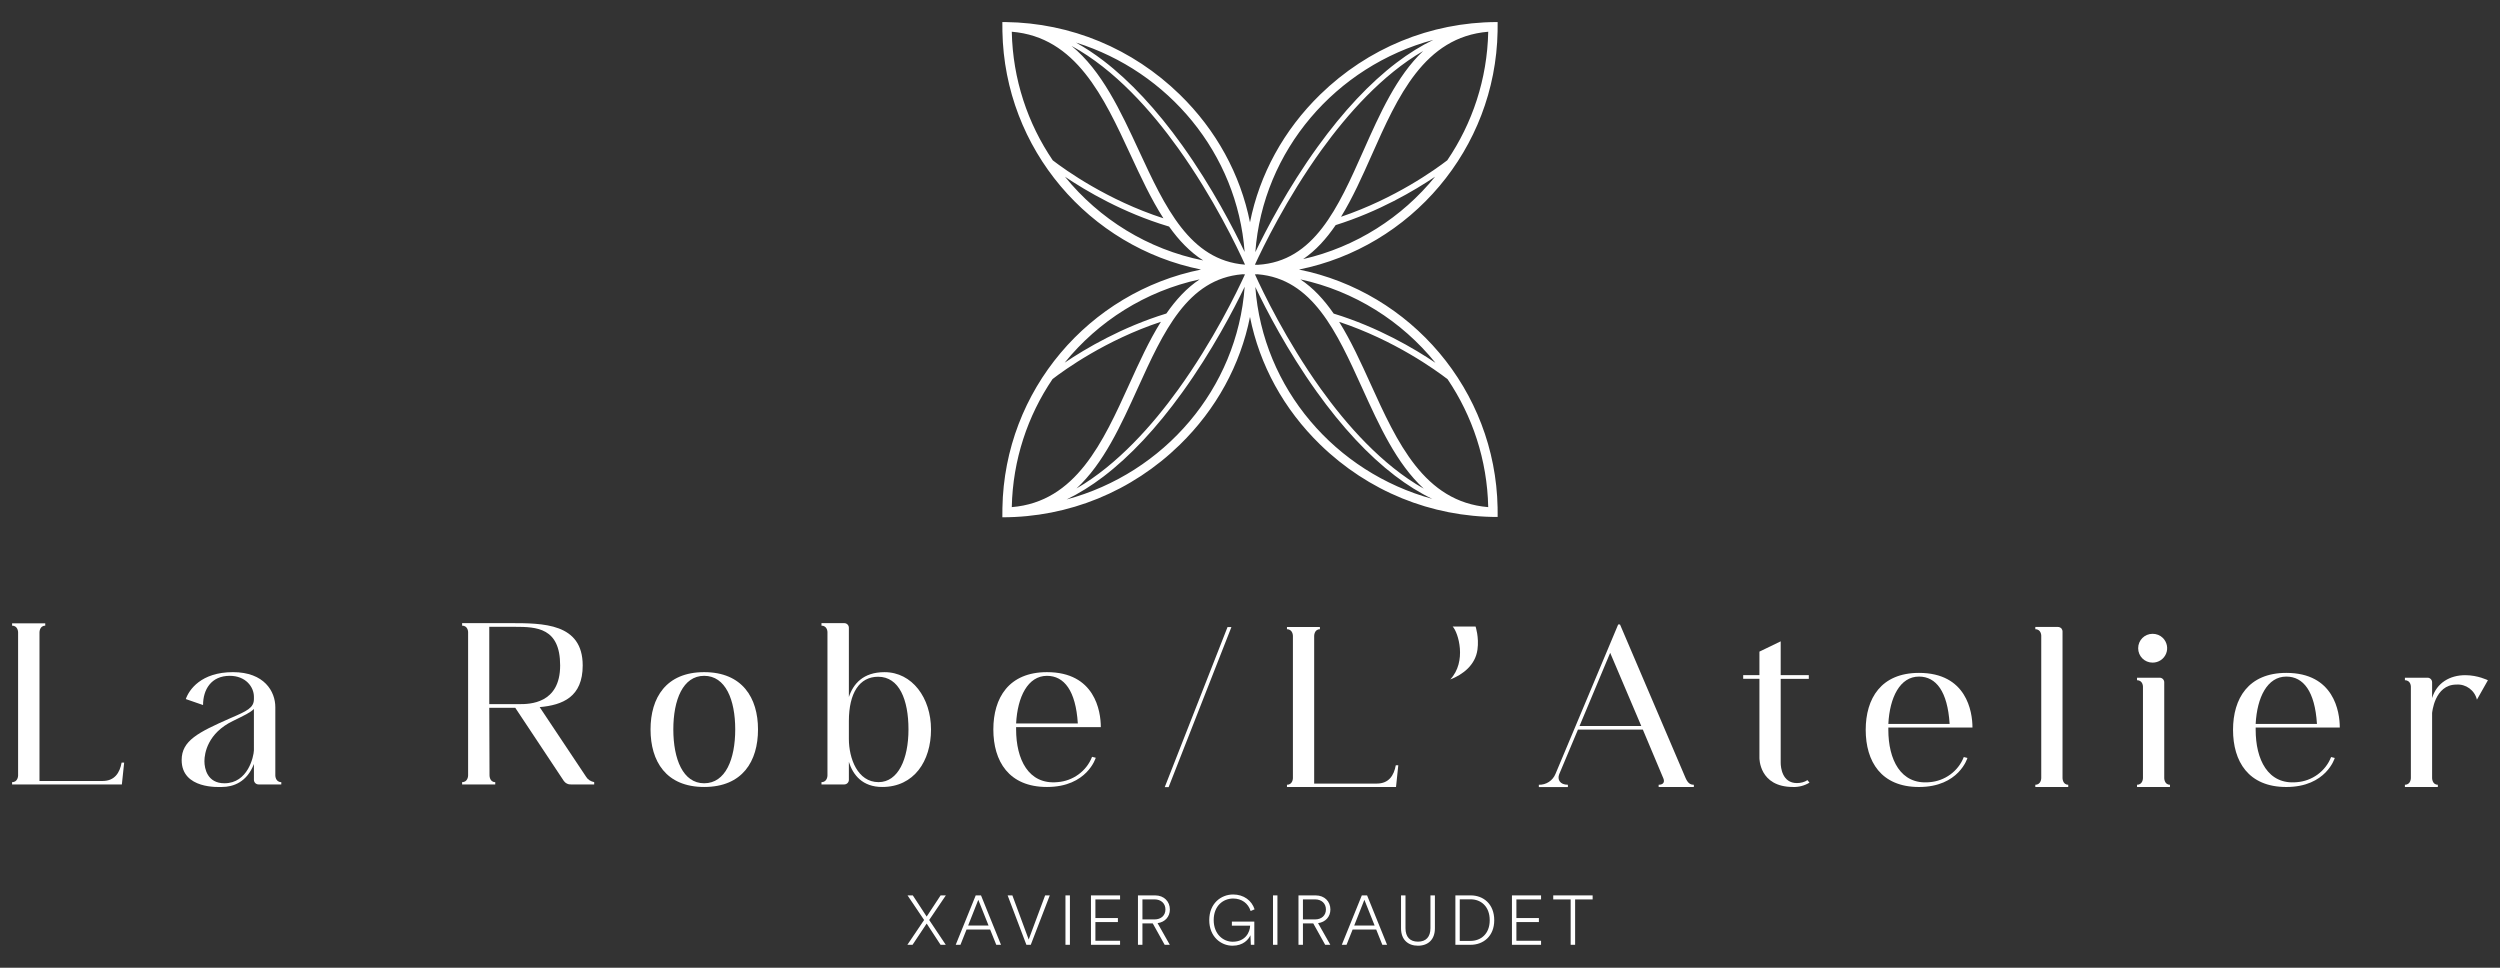<?xml version="1.0" encoding="utf-8"?>
<!-- Generator: Adobe Illustrator 16.0.0, SVG Export Plug-In . SVG Version: 6.00 Build 0)  -->
<!DOCTYPE svg PUBLIC "-//W3C//DTD SVG 1.1//EN" "http://www.w3.org/Graphics/SVG/1.1/DTD/svg11.dtd">
<svg version="1.1" xmlns="http://www.w3.org/2000/svg" xmlns:xlink="http://www.w3.org/1999/xlink" x="0px" y="0px" width="310px"
	 height="120px" viewBox="0 0 310 120" enable-background="new 0 0 310 120" xml:space="preserve">
<rect x="0" y="0" width="310" height="120" fill="#333333" stroke="none"/>
<g id="bg" display="none">
	<rect x="-928" y="-45.5" display="inline" fill="#384B5A" width="440" height="211"/>
</g>
<g id="logo">
	<g>
		<g>
			<path fill="#FFFFFF" d="M-755.556,124.647l2.458,3.678h-0.773l-2.056-3.15l-2.097,3.15h-0.765l2.48-3.678l-2.458-3.645h0.783
				l2.056,3.14l2.065-3.14h0.774L-755.556,124.647z"/>
			<path fill="#FFFFFF" d="M-746.518,126.066h-3.501l-0.901,2.259h-0.701l2.965-7.322h0.786l2.961,7.322h-0.701L-746.518,126.066z
				 M-749.782,125.466h3.024l-1.517-3.811L-749.782,125.466z"/>
			<path fill="#FFFFFF" d="M-738.37,121.003h0.69l-2.818,7.322h-0.65l-2.778-7.322h0.702l2.417,6.54L-738.37,121.003z"/>
			<path fill="#FFFFFF" d="M-735.355,128.325v-7.322h0.66v7.322H-735.355z"/>
			<path fill="#FFFFFF" d="M-731.575,128.325v-7.322h4.314v0.599h-3.654v2.758h3.334v0.596h-3.334v2.773h3.654v0.597H-731.575z"/>
			<path fill="#FFFFFF" d="M-722.415,125.155h-1.53v3.17h-0.662v-7.322h2.555c1.308,0,2.177,0.908,2.177,2.087
				c0,1.063-0.712,1.878-1.826,2.025l1.815,3.21h-0.762L-722.415,125.155z M-722.157,124.565c0.971,0,1.622-0.587,1.622-1.476
				c0-0.899-0.651-1.499-1.622-1.499h-1.788v2.975H-722.157z"/>
			<path fill="#FFFFFF" d="M-707.875,128.325l-0.061-1.415c-0.281,0.633-1.066,1.551-2.655,1.551c-1.715,0-3.449-1.334-3.449-3.801
				c0-2.461,1.744-3.792,3.54-3.792c1.572,0,2.76,0.891,3.182,2.201l-0.587,0.249c-0.362-1.139-1.314-1.851-2.595-1.851
				c-1.478,0-2.881,1.083-2.881,3.192c0,2.106,1.427,3.211,2.811,3.211c1.918,0,2.571-1.453,2.591-2.384h-2.706v-0.602h3.325v3.439
				H-707.875z"/>
			<path fill="#FFFFFF" d="M-704.591,128.325v-7.322h0.657v7.322H-704.591z"/>
			<path fill="#FFFFFF" d="M-698.623,125.155h-1.529v3.17h-0.661v-7.322h2.549c1.314,0,2.183,0.908,2.183,2.087
				c0,1.063-0.715,1.878-1.829,2.025l1.816,3.21h-0.764L-698.623,125.155z M-698.365,124.565c0.97,0,1.62-0.587,1.62-1.476
				c0-0.899-0.65-1.499-1.62-1.499h-1.787v2.975H-698.365z"/>
			<path fill="#FFFFFF" d="M-689.288,126.066h-3.501l-0.899,2.259h-0.701l2.964-7.322h0.785l2.962,7.322h-0.702L-689.288,126.066z
				 M-692.552,125.466h3.024l-1.519-3.811L-692.552,125.466z"/>
			<path fill="#FFFFFF" d="M-685.613,125.887v-4.884h0.662v4.855c0,1.291,0.649,2.002,1.85,2.002c1.195,0,1.849-0.711,1.849-2.002
				v-4.855h0.661v4.884c0,1.664-1.013,2.574-2.51,2.574C-684.588,128.461-685.613,127.561-685.613,125.887z"/>
			<path fill="#FFFFFF" d="M-677.556,128.325v-7.322h2.28c1.859,0,3.481,1.271,3.481,3.679c0,2.396-1.643,3.644-3.502,3.644
				H-677.556z M-675.314,127.748c1.516,0,2.85-1.02,2.85-3.066c0-2.057-1.313-3.101-2.831-3.101h-1.61v6.167H-675.314z"/>
			<path fill="#FFFFFF" d="M-669.171,128.325v-7.322h4.315v0.599h-3.654v2.758h3.335v0.596h-3.335v2.773h3.654v0.597H-669.171z"/>
			<path fill="#FFFFFF" d="M-659.805,121.602v6.724h-0.661v-6.724h-2.582v-0.599h5.837v0.599H-659.805z"/>
		</g>
		<g>
			<g>
				<path fill="#FFFFFF" d="M-874.887,101.313l-0.342,3.242H-891.5v-0.342c0.888,0,0.888-0.99,0.888-0.99V82.006
					c0,0,0-0.986-0.888-0.986v-0.343h4.914v0.343c-0.854,0-0.854,0.986-0.854,0.986v22.036h9.345c1.81,0,2.56-1.229,2.833-2.729
					H-874.887z"/>
				<path fill="#FFFFFF" d="M-851.595,104.214v0.342h-3.376c-0.377,0-0.684-0.307-0.684-0.681v-2.354
					c-1.023,2.693-3.069,3.41-4.74,3.41c-0.376,0-5.97,0.375-5.97-3.992c0-2.866,2.421-4.093,7.23-6.21
					c2.456-1.057,3.479-1.531,3.479-2.828V91.56c0-1.47-1.228-3.104-3.583-3.104c-2.762,0-3.956,2.047-3.956,4.331l-2.557-0.886
					c0.475-1.365,2.251-3.991,6.992-3.991c4.639,0,6.276,2.865,6.276,5.183v10.132
					C-852.482,103.224-852.482,104.214-851.595,104.214z M-855.655,93.364c-0.479,0.515-1.432,0.957-3.103,1.779
					c-3.752,1.805-4.232,4.806-4.232,5.964c0,1.13,0.446,3.275,2.969,3.275c3.479,0,4.333-3.957,4.366-4.876V93.364z"/>
				<path fill="#FFFFFF" d="M-805.213,104.214v0.342h-3.443c-0.409,0.033-0.818-0.173-1.057-0.514l-7.199-10.845h-3.854
					l0.035,10.026c0,0,0,0.99,0.852,0.99v0.342h-4.912v-0.342c0.886,0,0.886-0.99,0.886-0.99V81.972c0,0,0-0.952-0.886-0.952v-0.377
					c0,0,3.65,0,7.092,0c4.915,0,10.781,0,10.781,6.275c0,4.674-2.966,5.868-6.379,6.174l6.891,10.335
					C-806.166,103.837-805.722,104.11-805.213,104.214z M-816.265,92.649c1.433,0,6.004-0.033,6.004-5.731
					c0-5.594-3.478-5.729-6.72-5.729c0,0-2.524,0-3.786,0v11.461H-816.265z"/>
				<path fill="#FFFFFF" d="M-780.93,96.401c0,4.706-2.286,8.529-7.982,8.529c-5.662,0-7.949-3.823-7.949-8.529
					c0-4.675,2.287-8.492,7.949-8.492C-783.25,87.909-780.93,91.727-780.93,96.401z M-784.308,96.401c0-4.4-1.43-7.946-4.604-7.946
					c-3.138,0-4.57,3.546-4.57,7.946c0,4.398,1.432,7.981,4.57,7.981C-785.738,104.383-784.308,100.8-784.308,96.401z"/>
				<path fill="#FFFFFF" d="M-755.284,96.401c0,4.706-2.525,8.529-7.231,8.529c-2.932,0-4.332-1.776-4.945-3.718v2.662
					c0,0.374-0.306,0.681-0.683,0.681h-3.378v-0.342c0.888,0,0.888-0.99,0.888-0.99V81.972c0,0,0-0.952-0.888-0.952v-0.377h3.378
					c0.377,0,0.683,0.306,0.683,0.682v10.268c0.647-1.944,2.114-3.683,5.287-3.683C-758.081,87.909-755.284,91.727-755.284,96.401z
					 M-758.625,96.401c0-4.4-1.366-7.811-4.502-7.811c-2.732,0-4.333,2.354-4.333,6.584V97.8c0,2.898,1.294,6.414,4.399,6.414
					C-760.162,104.214-758.625,100.8-758.625,96.401z"/>
				<path fill="#FFFFFF" d="M-731.412,100.461l0.548,0.137c0,0-1.265,4.333-7.231,4.333c-5.665,0-7.951-3.823-7.951-8.529
					c0-4.675,2.286-8.492,7.951-8.492c7.094,0,7.981,5.763,7.981,8.15h-12.555c0,0.173,0,0.308,0,0.342
					c0,4.398,1.81,8.222,6.143,7.813C-734.241,104.042-732.229,102.578-731.412,100.461z M-742.669,95.517h9.145v-0.034
					c-0.309-4.812-2.013-7.027-4.571-7.027C-740.927,88.455-742.463,91.56-742.669,95.517z"/>
			</g>
			<g>
				<path fill="#FFFFFF" d="M-710.755,81.228l-9.309,23.725h-0.575l9.307-23.725H-710.755z"/>
			</g>
			<g>
				<g>
					<path fill="#FFFFFF" d="M-677.961,81.143h3.396c0,0,0.539,1.585,0.282,3.436c-0.309,2.257-2.142,3.694-4.037,4.418
						C-675.818,86.334-677.124,82.016-677.961,81.143z"/>
				</g>
				<path fill="#FFFFFF" d="M-686.018,101.713l-0.339,3.221h-16.164v-0.337c0.881,0,0.881-0.984,0.881-0.984V82.533
					c0,0,0-0.985-0.881-0.985v-0.337h4.88v0.337c-0.848,0-0.848,0.985-0.848,0.985v21.892h9.285c1.797,0,2.541-1.218,2.813-2.712
					H-686.018z"/>
			</g>
			<path fill="#FFFFFF" d="M-642.206,104.601v0.338h-5.219v-0.338c0.71,0,0.913-0.408,0.71-0.917l-3.05-7.253h-9.623l-2.779,6.609
				c-0.306,0.778,0.101,1.561,1.289,1.561v0.338h-4.306v-0.338c1.086,0.032,2.067-0.611,2.476-1.627l9.284-22.13h0.271l9.726,22.773
				C-643.087,104.361-642.748,104.601-642.206,104.601z M-650,95.891l-4.61-10.845l-4.541,10.845H-650z"/>
			<path fill="#FFFFFF" d="M-625.064,104.287c-0.712,0.439-1.592,0.677-2.439,0.644c-5.05,0-4.982-4.305-4.982-4.305V88.9h-2.405
				v-0.545h2.405v-3.488l3.152-1.525v5.014h4.169V88.9h-4.169v12.437c0,0.712,0.236,3.017,2.406,3.017
				c0.542,0,1.119-0.133,1.559-0.438L-625.064,104.287z"/>
			<path fill="#FFFFFF" d="M-602.191,100.492l0.542,0.138c0,0-1.256,4.304-7.186,4.304c-5.625,0-7.896-3.798-7.896-8.472
				c0-4.643,2.271-8.442,7.896-8.442c7.049,0,7.93,5.729,7.93,8.101h-12.471c0,0.172,0,0.307,0,0.342c0,4.37,1.798,8.167,6.1,7.762
				C-605.006,104.052-603.005,102.596-602.191,100.492z M-613.376,95.58h9.083v-0.034c-0.307-4.778-2-6.98-4.542-6.98
				C-611.648,88.565-613.174,91.647-613.376,95.58z"/>
			<path fill="#FFFFFF" d="M-586.709,104.597v0.337h-4.879v-0.337c0.879,0,0.879-0.984,0.879-0.984V82.499c0,0,0-0.951-0.879-0.951
				v-0.337h3.354c0.169,0,0.339,0.066,0.476,0.17c0.101,0.135,0.202,0.304,0.202,0.474v21.758
				C-587.557,103.612-587.557,104.597-586.709,104.597z"/>
			<path fill="#FFFFFF" d="M-571.631,104.597v0.337h-4.881v-0.337c0.881,0,0.881-0.984,0.881-0.984V90.054c0,0,0-0.943-0.881-0.943
				v-0.379h3.355c0.372,0,0.678,0.307,0.678,0.678v14.203C-572.479,103.612-572.479,104.597-571.631,104.597z M-576.342,84.362
				c0-1.186,0.947-2.137,2.135-2.137c0.575,0,1.118,0.206,1.525,0.612c0.608,0.611,0.811,1.524,0.474,2.338
				c-0.339,0.813-1.119,1.321-1.999,1.321C-575.395,86.497-576.342,85.549-576.342,84.362z"/>
			<path fill="#FFFFFF" d="M-547.744,100.492l0.544,0.138c0,0-1.254,4.304-7.185,4.304c-5.626,0-7.896-3.798-7.896-8.472
				c0-4.643,2.271-8.442,7.896-8.442c7.049,0,7.929,5.729,7.929,8.101h-12.47c0,0.172,0,0.307,0,0.342c0,4.37,1.795,8.167,6.1,7.762
				C-550.557,104.052-548.558,102.596-547.744,100.492z M-558.926,95.58h9.082v-0.034c-0.305-4.778-2.001-6.98-4.541-6.98
				C-557.197,88.565-558.723,91.647-558.926,95.58z"/>
			<path fill="#FFFFFF" d="M-527.854,88.358c1.864,0,3.354,0.752,3.354,0.752l-1.627,2.878c-0.339-1.392-1.627-2.341-3.049-2.237
				c-3.255,0-3.595,4.235-3.595,4.235v9.626c0,0,0,0.984,0.849,0.984v0.337h-4.88v-0.337c0.883,0,0.883-0.984,0.883-0.984V90.054
				c0,0,0-0.943-0.883-0.943v-0.379h3.354c0.373,0,0.677,0.307,0.677,0.678v2.342C-532.091,89.481-530.126,88.358-527.854,88.358z"
				/>
		</g>
		<path fill="#FFFFFF" d="M-671.292,64.906l0.001-0.693c0-0.034-0.006-0.693-0.008-0.693c-0.325-17.447-12.883-31.955-29.438-35.292
			c16.56-3.337,29.118-17.851,29.438-35.304c0.002,0,0.007-1.386,0.007-1.386c-0.005,0-0.124,0.002-0.178,0.002
			c-9.78,0.045-19.049,3.854-26.12,10.742c-5.416,5.277-8.992,11.838-10.411,18.948c-1.42-7.11-4.995-13.671-10.412-18.948
			c-6.995-6.814-16.143-10.616-25.808-10.739c-0.154-0.003-0.482-0.005-0.489-0.005c0,0,0.006,1.386,0.011,1.386
			c0.319,17.453,12.878,31.966,29.438,35.304c-16.57,3.34-29.134,17.87-29.438,35.338c-0.004,0-0.011,1.387-0.011,1.387
			c9.845,0,19.185-3.819,26.297-10.744c5.417-5.279,8.992-11.844,10.412-18.955c1.419,7.106,4.995,13.664,10.411,18.929
			C-690.479,61.098-681.139,64.906-671.292,64.906z M-708.795,25.625c-1.572-3.3-4.801-9.587-9.264-15.819
			c-3.787-5.29-7.714-9.507-11.666-12.534c-1.356-1.039-2.717-1.933-4.079-2.69C-720.072-1.129-709.889,11.028-708.795,25.625z
			 M-743.312-7.021c9.512,0.779,13.621,9.648,17.599,18.235c1.512,3.26,3.041,6.562,4.88,9.42
			c-8.322-2.692-14.569-7.184-16.405-8.593C-740.947,6.582-743.168,0.029-743.312-7.021z M-735.431,14.47
			c3.155,2.126,8.616,5.34,15.284,7.343l0.146,0.041c1.451,2.034,3.099,3.778,5.066,5.027
			C-723.146,25.238-730.34,20.741-735.431,14.47z M-715.466,29.687c-1.918,1.273-3.521,3.029-4.931,5.061
			c-6.581,2.015-11.964,5.19-15.075,7.288C-730.488,35.877-723.479,31.422-715.466,29.687z M-737.271,44.464
			c1.762-1.36,7.872-5.773,16.064-8.491c-1.763,2.819-3.232,6.05-4.684,9.247c-3.896,8.584-7.921,17.451-17.422,18.228
			C-743.164,56.429-740.955,49.91-737.271,44.464z M-735.18,62.31c1.821-0.884,3.642-2.012,5.455-3.391
			c3.956-3.015,7.889-7.214,11.686-12.481c4.436-6.148,7.658-12.354,9.25-15.664C-709.884,45.896-720.729,58.416-735.18,62.31z
			 M-718.646,46.017c-3.78,5.241-8.968,11.123-15.075,14.663c4.018-3.702,6.58-9.351,9.094-14.89
			c3.773-8.313,7.353-16.184,15.482-16.858c0.134,0.004,0.268,0.007,0.402,0.01C-709.886,31.443-713.417,38.771-718.646,46.017z
			 M-724.454,10.634c-2.724-5.883-5.506-11.887-10.003-15.554c6.426,3.497,11.869,9.671,15.79,15.144
			c5.308,7.409,8.857,14.898,9.932,17.28C-716.926,26.87-720.59,18.976-724.454,10.634z M-672.688,63.447
			c-9.501-0.776-13.525-9.644-17.422-18.228c-1.449-3.192-2.918-6.419-4.678-9.236c8.214,2.728,14.339,7.165,16.076,8.503
			C-675.037,49.927-672.834,56.439-672.688,63.447z M-680.51,42.057c-3.105-2.097-8.494-5.279-15.087-7.299
			c-1.409-2.037-3.017-3.797-4.938-5.073C-692.512,31.422-685.495,35.887-680.51,42.057z M-700.12,26.681
			c1.877-1.277,3.443-3.022,4.818-5.041c6.422-2.014,11.672-5.11,14.739-7.177C-685.459,20.496-692.296,24.889-700.12,26.681z
			 M-678.757,12.036c-1.773,1.364-7.741,5.662-15.75,8.375c1.729-2.811,3.159-6.025,4.574-9.207
			c3.814-8.583,7.756-17.446,17.246-18.225C-672.829,0.026-675.049,6.576-678.757,12.036z M-680.831-5.815
			c-1.817,0.877-3.634,2.004-5.442,3.379c-3.957,3.01-7.891,7.199-11.688,12.457c-4.434,6.134-7.653,12.327-9.249,15.631
			C-706.092,10.563-695.258-1.927-680.831-5.815z M-697.364,10.452c3.771-5.216,8.942-11.078,15.031-14.613
			c-3.931,3.704-6.423,9.306-8.866,14.805c-3.743,8.422-7.286,16.392-15.638,16.883c-0.145-0.005-0.29-0.009-0.436-0.012
			C-706.143,25.049-702.608,17.716-697.364,10.452z M-706.855,28.931c8.13,0.675,11.71,8.545,15.483,16.858
			c2.521,5.555,5.091,11.218,9.129,14.919c-6.22-3.513-11.475-9.494-15.282-14.813c-5.112-7.146-8.57-14.366-9.744-16.955
			C-707.131,28.938-706.993,28.936-706.855,28.931z M-698.133,46.313c3.762,5.261,7.667,9.452,11.604,12.463
			c1.843,1.408,3.693,2.558,5.548,3.448c-14.36-3.933-25.125-16.384-26.232-31.415C-705.619,34.148-702.466,40.257-698.133,46.313z"
			/>
	</g>
	<g>
		<g>
			<path fill="#FFFFFF" d="M115.219,114.078l2.057,3.077h-0.646l-1.722-2.635l-1.753,2.635h-0.641l2.075-3.077l-2.055-3.049h0.655
				l1.718,2.627l1.729-2.627h0.648L115.219,114.078z"/>
			<path fill="#FFFFFF" d="M122.779,115.266h-2.93l-0.752,1.89h-0.588l2.48-6.126h0.657l2.479,6.126h-0.587L122.779,115.266z
				 M120.05,114.763h2.529l-1.27-3.188L120.05,114.763z"/>
			<path fill="#FFFFFF" d="M129.596,111.029h0.577l-2.357,6.126h-0.544l-2.325-6.126h0.588l2.022,5.471L129.596,111.029z"/>
			<path fill="#FFFFFF" d="M132.117,117.155v-6.126h0.552v6.126H132.117z"/>
			<path fill="#FFFFFF" d="M135.279,117.155v-6.126h3.609v0.501h-3.058v2.308h2.789v0.498h-2.789v2.319h3.058v0.5H135.279z"/>
			<path fill="#FFFFFF" d="M142.941,114.503h-1.279v2.652h-0.555v-6.126h2.138c1.094,0,1.82,0.761,1.82,1.746
				c0,0.89-0.596,1.57-1.527,1.694l1.519,2.686h-0.638L142.941,114.503z M143.157,114.009c0.812,0,1.357-0.49,1.357-1.233
				c0-0.753-0.546-1.253-1.357-1.253h-1.495v2.486H143.157z"/>
			<path fill="#FFFFFF" d="M155.104,117.155l-0.05-1.185c-0.236,0.529-0.893,1.298-2.223,1.298c-1.434,0-2.885-1.116-2.885-3.179
				c0-2.06,1.459-3.173,2.962-3.173c1.314,0,2.308,0.744,2.661,1.841l-0.491,0.209c-0.303-0.952-1.1-1.549-2.17-1.549
				c-1.236,0-2.41,0.906-2.41,2.672c0,1.762,1.193,2.686,2.351,2.686c1.605,0,2.151-1.217,2.168-1.995h-2.265v-0.502h2.782v2.877
				H155.104z"/>
			<path fill="#FFFFFF" d="M157.852,117.155v-6.126h0.55v6.126H157.852z"/>
			<path fill="#FFFFFF" d="M162.845,114.503h-1.28v2.652h-0.553v-6.126h2.133c1.099,0,1.825,0.761,1.825,1.746
				c0,0.89-0.598,1.57-1.531,1.694l1.521,2.686h-0.639L162.845,114.503z M163.061,114.009c0.811,0,1.354-0.49,1.354-1.233
				c0-0.753-0.544-1.253-1.354-1.253h-1.496v2.486H163.061z"/>
			<path fill="#FFFFFF" d="M170.652,115.266h-2.929l-0.752,1.89h-0.587l2.48-6.126h0.656l2.478,6.126h-0.588L170.652,115.266z
				 M167.923,114.763h2.53l-1.271-3.188L167.923,114.763z"/>
			<path fill="#FFFFFF" d="M173.728,115.114v-4.085h0.553v4.062c0,1.08,0.544,1.675,1.548,1.675c1,0,1.546-0.595,1.546-1.675v-4.062
				h0.553v4.085c0,1.393-0.846,2.154-2.099,2.154C174.585,117.269,173.728,116.515,173.728,115.114z"/>
			<path fill="#FFFFFF" d="M180.468,117.155v-6.126h1.907c1.556,0,2.911,1.063,2.911,3.077c0,2.004-1.373,3.049-2.929,3.049H180.468
				z M182.342,116.672c1.268,0,2.383-0.853,2.383-2.565c0-1.72-1.098-2.593-2.367-2.593h-1.348v5.158H182.342z"/>
			<path fill="#FFFFFF" d="M187.481,117.155v-6.126h3.61v0.501h-3.058v2.308h2.789v0.498h-2.789v2.319h3.058v0.5H187.481z"/>
			<path fill="#FFFFFF" d="M195.315,111.53v5.625h-0.553v-5.625h-2.16v-0.501h4.884v0.501H195.315z"/>
		</g>
		<g>
			<g>
				<path fill="#FFFFFF" d="M15.397,94.559l-0.286,2.712H1.5v-0.285c0.744,0,0.744-0.829,0.744-0.829V78.408
					c0,0,0-0.824-0.744-0.824v-0.288h4.111v0.288c-0.715,0-0.715,0.824-0.715,0.824v18.434h7.816c1.515,0,2.142-1.028,2.369-2.283
					H15.397z"/>
				<path fill="#FFFFFF" d="M34.881,96.985v0.285h-2.824c-0.315,0-0.571-0.257-0.571-0.568v-1.969
					c-0.856,2.252-2.568,2.852-3.965,2.852c-0.316,0-4.995,0.313-4.995-3.34c0-2.396,2.026-3.423,6.05-5.195
					c2.054-0.883,2.91-1.28,2.91-2.364V86.4c0-1.23-1.027-2.598-2.997-2.598c-2.312,0-3.31,1.713-3.31,3.623l-2.139-0.74
					c0.397-1.143,1.883-3.339,5.85-3.339c3.88,0,5.25,2.396,5.25,4.335v8.475C34.14,96.156,34.14,96.985,34.881,96.985z
					 M31.485,87.909c-0.401,0.431-1.198,0.801-2.596,1.489c-3.139,1.509-3.541,4.02-3.541,4.988c0,0.946,0.374,2.739,2.483,2.739
					c2.912,0,3.625-3.31,3.653-4.078V87.909z"/>
				<path fill="#FFFFFF" d="M73.68,96.985v0.285h-2.881c-0.34,0.028-0.683-0.145-0.883-0.429l-6.022-9.072H60.67l0.03,8.387
					c0,0,0,0.829,0.711,0.829v0.285h-4.108v-0.285c0.742,0,0.742-0.829,0.742-0.829V78.379c0,0,0-0.795-0.742-0.795v-0.316
					c0,0,3.054,0,5.933,0c4.112,0,9.019,0,9.019,5.25c0,3.909-2.482,4.908-5.336,5.164l5.764,8.646
					C72.883,96.67,73.253,96.898,73.68,96.985z M64.436,87.312c1.198,0,5.022-0.028,5.022-4.794c0-4.68-2.909-4.793-5.622-4.793
					c0,0-2.109,0-3.166,0v9.587H64.436z"/>
				<path fill="#FFFFFF" d="M93.993,90.45c0,3.937-1.913,7.135-6.678,7.135c-4.736,0-6.648-3.198-6.648-7.135
					c0-3.911,1.912-7.104,6.648-7.104S93.993,86.539,93.993,90.45z M91.168,90.45c0-3.682-1.197-6.647-3.853-6.647
					c-2.625,0-3.822,2.966-3.822,6.647c0,3.68,1.197,6.676,3.822,6.676C89.971,97.126,91.168,94.13,91.168,90.45z"/>
				<path fill="#FFFFFF" d="M115.446,90.45c0,3.937-2.111,7.135-6.049,7.135c-2.452,0-3.625-1.486-4.137-3.11v2.228
					c0,0.312-0.255,0.568-0.571,0.568h-2.826v-0.285c0.742,0,0.742-0.829,0.742-0.829V78.379c0,0,0-0.795-0.742-0.795v-0.316h2.826
					c0.316,0,0.571,0.256,0.571,0.57v8.589c0.542-1.627,1.77-3.08,4.422-3.08C113.107,83.347,115.446,86.539,115.446,90.45z
					 M112.651,90.45c0-3.682-1.142-6.533-3.766-6.533c-2.286,0-3.625,1.969-3.625,5.507v2.196c0,2.425,1.082,5.365,3.681,5.365
					C111.365,96.985,112.651,94.13,112.651,90.45z"/>
				<path fill="#FFFFFF" d="M135.415,93.846l0.459,0.115c0,0-1.059,3.624-6.049,3.624c-4.739,0-6.651-3.198-6.651-7.135
					c0-3.911,1.912-7.104,6.651-7.104c5.933,0,6.676,4.82,6.676,6.817h-10.503c0,0.145,0,0.257,0,0.286
					c0,3.68,1.515,6.877,5.14,6.535C133.049,96.842,134.733,95.617,135.415,93.846z M125.998,89.71h7.65v-0.028
					c-0.258-4.025-1.684-5.879-3.823-5.879C127.456,83.803,126.172,86.4,125.998,89.71z"/>
			</g>
			<g>
				<path fill="#FFFFFF" d="M152.695,77.758l-7.786,19.845h-0.481l7.785-19.845H152.695z"/>
			</g>
			<g>
				<g>
					<path fill="#FFFFFF" d="M180.128,77.686h2.842c0,0,0.45,1.327,0.235,2.874c-0.258,1.888-1.791,3.091-3.377,3.696
						C181.921,82.029,180.827,78.416,180.128,77.686z"/>
				</g>
				<path fill="#FFFFFF" d="M173.388,94.894l-0.282,2.694h-13.522v-0.282c0.737,0,0.737-0.823,0.737-0.823V78.85
					c0,0,0-0.824-0.737-0.824v-0.282h4.083v0.282c-0.709,0-0.709,0.824-0.709,0.824v18.313h7.768c1.502,0,2.124-1.019,2.353-2.269
					H173.388z"/>
			</g>
			<path fill="#FFFFFF" d="M210.037,97.309v0.283h-4.365v-0.283c0.594,0,0.764-0.342,0.594-0.767l-2.551-6.068h-8.05l-2.324,5.53
				c-0.257,0.65,0.084,1.305,1.078,1.305v0.283h-3.603v-0.283c0.909,0.027,1.729-0.512,2.071-1.36l7.767-18.513h0.227l8.136,19.051
				C209.301,97.109,209.584,97.309,210.037,97.309z M203.518,90.022l-3.856-9.072l-3.799,9.072H203.518z"/>
			<path fill="#FFFFFF" d="M224.377,97.046c-0.596,0.368-1.332,0.566-2.041,0.539c-4.224,0-4.167-3.601-4.167-3.601v-9.809h-2.013
				v-0.457h2.013v-2.918l2.637-1.275v4.193h3.486v0.457h-3.486v10.403c0,0.596,0.197,2.522,2.012,2.522
				c0.454,0,0.937-0.111,1.305-0.365L224.377,97.046z"/>
			<path fill="#FFFFFF" d="M243.51,93.872l0.453,0.115c0,0-1.05,3.601-6.01,3.601c-4.705,0-6.605-3.177-6.605-7.087
				c0-3.884,1.9-7.062,6.605-7.062c5.896,0,6.633,4.792,6.633,6.775h-10.432c0,0.144,0,0.257,0,0.286
				c0,3.656,1.504,6.831,5.102,6.492C241.156,96.85,242.829,95.631,243.51,93.872z M234.154,89.764h7.598v-0.028
				c-0.257-3.998-1.673-5.84-3.799-5.84C235.6,83.896,234.323,86.473,234.154,89.764z"/>
			<path fill="#FFFFFF" d="M256.461,97.306v0.282h-4.081v-0.282c0.735,0,0.735-0.823,0.735-0.823V78.821c0,0,0-0.796-0.735-0.796
				v-0.282h2.806c0.142,0,0.283,0.055,0.398,0.142c0.084,0.113,0.169,0.254,0.169,0.397v18.2
				C255.753,96.482,255.753,97.306,256.461,97.306z"/>
			<path fill="#FFFFFF" d="M269.074,97.306v0.282h-4.083v-0.282c0.736,0,0.736-0.823,0.736-0.823V85.141c0,0,0-0.79-0.736-0.79
				v-0.316h2.807c0.313,0,0.567,0.256,0.567,0.567v11.881C268.365,96.482,268.365,97.306,269.074,97.306z M265.133,80.379
				c0-0.991,0.794-1.787,1.787-1.787c0.48,0,0.935,0.173,1.275,0.512c0.51,0.512,0.679,1.275,0.396,1.957
				c-0.284,0.679-0.937,1.104-1.672,1.104C265.927,82.165,265.133,81.371,265.133,80.379z"/>
			<path fill="#FFFFFF" d="M289.056,93.872l0.455,0.115c0,0-1.048,3.601-6.009,3.601c-4.707,0-6.606-3.177-6.606-7.087
				c0-3.884,1.899-7.062,6.606-7.062c5.896,0,6.631,4.792,6.631,6.775h-10.43c0,0.144,0,0.257,0,0.286
				c0,3.656,1.501,6.831,5.102,6.492C286.703,96.85,288.376,95.631,289.056,93.872z M279.703,89.764h7.597v-0.028
				c-0.255-3.998-1.674-5.84-3.798-5.84C281.148,83.896,279.872,86.473,279.703,89.764z"/>
			<path fill="#FFFFFF" d="M305.694,83.722c1.56,0,2.806,0.629,2.806,0.629l-1.361,2.407c-0.283-1.163-1.36-1.958-2.55-1.87
				c-2.723,0-3.008,3.542-3.008,3.542v8.053c0,0,0,0.823,0.711,0.823v0.282h-4.083v-0.282c0.739,0,0.739-0.823,0.739-0.823V85.141
				c0,0,0-0.79-0.739-0.79v-0.316h2.807c0.313,0,0.565,0.256,0.565,0.567v1.959C302.149,84.662,303.795,83.722,305.694,83.722z"/>
		</g>
		<path fill="#FFFFFF" d="M185.707,64.104v-0.58c0-0.028-0.005-0.58-0.005-0.58c-0.272-14.594-10.778-26.729-24.626-29.521
			c13.853-2.792,24.357-14.933,24.625-29.532l0.006-1.159c-0.005,0-0.104,0.002-0.149,0.002c-8.181,0.038-15.934,3.224-21.85,8.985
			c-4.53,4.415-7.522,9.904-8.709,15.851c-1.188-5.947-4.178-11.436-8.709-15.851c-5.853-5.7-13.504-8.88-21.589-8.983
			c-0.13-0.002-0.403-0.004-0.409-0.004c0,0,0.006,1.159,0.008,1.159c0.267,14.599,10.773,26.74,24.625,29.532
			c-13.86,2.794-24.37,14.948-24.625,29.561c-0.002,0-0.008,1.159-0.008,1.159c8.235,0,16.049-3.194,21.998-8.987
			c4.531-4.417,7.521-9.908,8.709-15.856c1.187,5.944,4.179,11.43,8.709,15.835C169.657,60.918,177.47,64.104,185.707,64.104z
			 M154.335,31.245c-1.315-2.761-4.016-8.02-7.749-13.233c-3.169-4.425-6.453-7.953-9.76-10.485
			c-1.134-0.869-2.272-1.617-3.411-2.25C144.901,8.864,153.42,19.035,154.335,31.245z M125.461,3.935
			c7.957,0.652,11.396,8.071,14.722,15.254c1.265,2.728,2.544,5.489,4.082,7.88c-6.962-2.252-12.187-6.009-13.723-7.188
			C127.438,15.315,125.582,9.834,125.461,3.935z M132.055,21.913c2.639,1.779,7.207,4.467,12.784,6.143l0.122,0.034
			c1.214,1.702,2.592,3.16,4.238,4.206C142.329,30.921,136.313,27.16,132.055,21.913z M148.755,34.643
			c-1.604,1.065-2.945,2.533-4.125,4.233c-5.505,1.686-10.008,4.341-12.61,6.097C136.188,39.821,142.052,36.094,148.755,34.643z
			 M130.515,47.004c1.475-1.137,6.586-4.829,13.438-7.103c-1.475,2.358-2.705,5.06-3.917,7.734
			c-3.26,7.181-6.627,14.599-14.575,15.248C125.585,57.013,127.433,51.559,130.515,47.004z M132.265,61.932
			c1.523-0.739,3.046-1.683,4.562-2.836c3.311-2.522,6.6-6.035,9.775-10.44c3.711-5.144,6.407-10.334,7.738-13.103
			C153.425,48.202,144.352,58.674,132.265,61.932z M146.095,48.303c-3.162,4.384-7.501,9.304-12.61,12.266
			c3.36-3.097,5.504-7.822,7.607-12.456c3.156-6.954,6.15-13.538,12.951-14.103c0.112,0.003,0.223,0.006,0.337,0.008
			C153.422,36.112,150.469,42.242,146.095,48.303z M141.236,18.705c-2.279-4.921-4.605-9.943-8.367-13.011
			c5.374,2.925,9.928,8.09,13.208,12.668c4.439,6.198,7.409,12.462,8.308,14.455C147.533,32.286,144.469,25.682,141.236,18.705z
			 M184.539,62.884c-7.947-0.649-11.313-8.067-14.573-15.248c-1.212-2.67-2.44-5.369-3.912-7.726
			c6.87,2.282,11.994,5.994,13.446,7.112C182.573,51.574,184.417,57.021,184.539,62.884z M177.996,44.991
			c-2.599-1.754-7.105-4.417-12.62-6.106c-1.18-1.704-2.524-3.176-4.131-4.244C167.956,36.094,173.826,39.829,177.996,44.991z
			 M161.592,32.128c1.569-1.068,2.88-2.528,4.031-4.216c5.371-1.685,9.763-4.275,12.329-6.003
			C173.855,26.954,168.137,30.629,161.592,32.128z M179.462,19.877c-1.483,1.141-6.475,4.736-13.174,7.006
			c1.445-2.351,2.643-5.041,3.825-7.702c3.19-7.179,6.488-14.594,14.427-15.245C184.42,9.832,182.563,15.31,179.462,19.877z
			 M177.728,4.944c-1.521,0.734-3.04,1.677-4.553,2.827c-3.311,2.518-6.601,6.022-9.777,10.42
			c-3.709,5.131-6.402,10.312-7.737,13.076C156.597,18.646,165.658,8.197,177.728,4.944z M163.896,18.552
			c3.155-4.363,7.48-9.266,12.575-12.224c-3.288,3.099-5.373,7.785-7.418,12.385c-3.131,7.044-6.095,13.712-13.08,14.123
			c-0.121-0.005-0.243-0.007-0.365-0.01C156.554,30.764,159.511,24.628,163.896,18.552z M155.957,34.01
			c6.801,0.564,9.797,7.148,12.952,14.103c2.108,4.646,4.259,9.384,7.638,12.48c-5.204-2.938-9.599-7.941-12.785-12.391
			c-4.275-5.979-7.169-12.018-8.151-14.183C155.727,34.016,155.843,34.014,155.957,34.01z M163.254,48.551
			c3.147,4.401,6.413,7.907,9.707,10.426c1.542,1.177,3.09,2.14,4.642,2.884c-12.013-3.289-21.018-13.705-21.943-26.278
			C156.991,38.375,159.629,43.484,163.254,48.551z"/>
	</g>
</g>
</svg>
